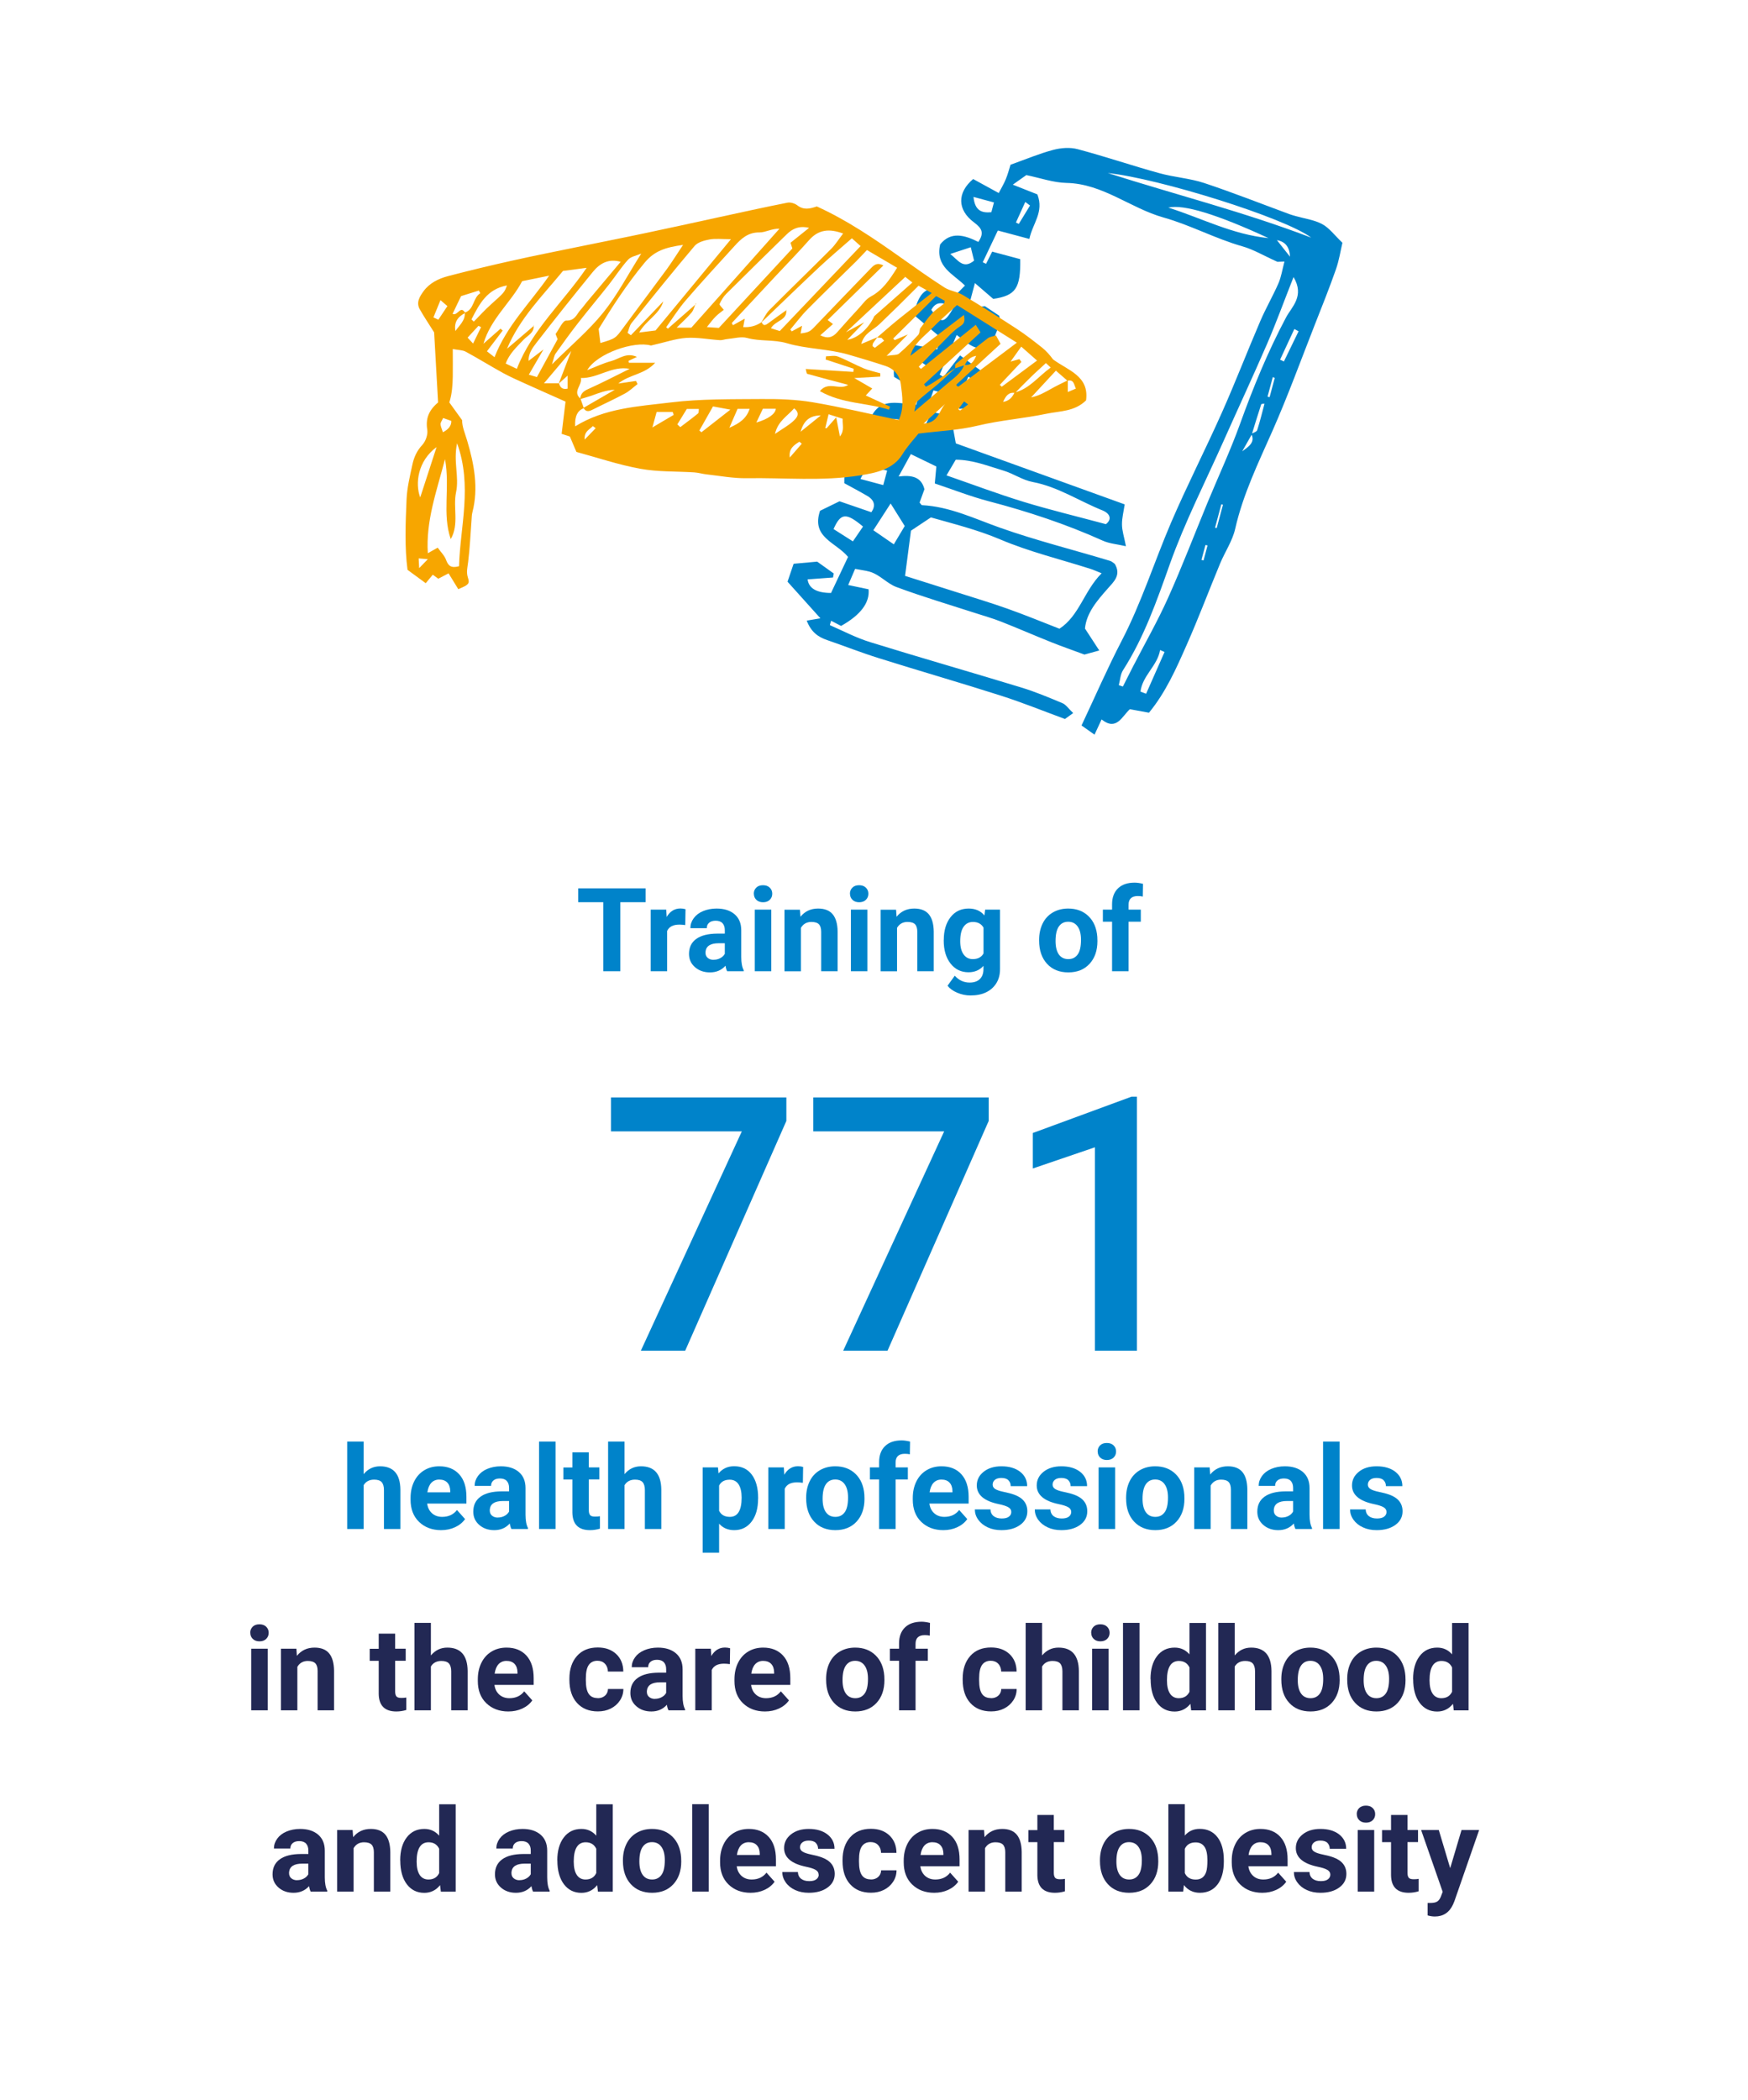 <?xml version="1.0" encoding="UTF-8"?><svg id="Layer_2" xmlns="http://www.w3.org/2000/svg" viewBox="0 0 270.06 324.24"><g id="Layer_2-2"><g id="Layer_1-2"><path d="m121.49,173.1l-15.63,35.48h-6.85l15.6-33.87h-20.22v-5.24h27.1v3.62h0Z" fill="#0083ca"/><path d="m152.75,173.1l-15.63,35.48h-6.85l15.6-33.87h-20.22v-5.24h27.1v3.62h0Z" fill="#0083ca"/><path d="m175.66,208.58h-6.5v-31.41l-9.59,3.27v-5.48l15.25-5.61h.83v39.24h0Z" fill="#0083ca"/><path d="m185.63,86.46c.1.03.21.06.31.09.21-.77.41-1.55.62-2.32-.11-.02-.21-.04-.32-.07-.21.77-.41,1.54-.62,2.3m-35.36-27.92c-.22-.12-.44-.25-.66-.37-.29.69-.58,1.38-.87,2.07.11.05.22.11.33.17.4-.62.79-1.25,1.19-1.87m46.7-.19c-.1-.04-.21-.07-.31-.11-.27,1-.54,2.01-.81,3.01.1.03.21.06.32.08.27-1,.53-1.99.8-2.99m-8.01,19.6c-.08-.02-.17-.04-.25-.06-.32,1.2-.65,2.41-.97,3.61.09.02.17.03.26.05.32-1.2.64-2.41.97-3.61m-29.82-46.2c-.24-.18-.49-.36-.73-.54-.48,1.06-.96,2.11-1.44,3.17.15.08.29.15.44.22.58-.95,1.16-1.9,1.74-2.85m40.16,7.91c-.06-1.49-.73-2.34-2.02-2.55.66.84,1.19,1.5,2.02,2.55m-62.5,25.19c.92.92,1.53,1.52,2.17,2.15.53-.37.86-.61,1.18-.84-.55-1.46-1.57-1.62-3.34-1.32m63.82-13.66c-.22-.12-.44-.23-.66-.35-.73,1.57-1.46,3.15-2.2,4.73.2.09.4.19.59.28.76-1.55,1.51-3.1,2.26-4.65m-57.2,5.49c-.66-.45-1.14-.78-1.68-1.15-.42.48-.7.78-1.22,1.38.84.57,1.52,1.04,2.4,1.63.23-.87.34-1.27.5-1.86m6.98-26.25c.22,2.15,1.27,2.5,2.76,2.36.13-.49.25-.95.4-1.51-1.02-.27-1.91-.51-3.16-.85m.09,9.83c-.18-.71-.32-1.3-.51-2.06-1.14.37-2.06.67-3.17,1.04,1.23.96,1.99,2.41,3.68,1.03m-3.1,7.14c-1.48-.53-2.64-1.13-3.51.46,1.56,2.2,1.98,2.18,3.51-.46m28.8,59.41c.29.11.58.22.88.33.95-2.15,1.9-4.3,2.85-6.45-.23-.1-.46-.2-.69-.3-.4,2.43-2.74,3.95-3.03,6.43m-39.14-34.13c-2.17-.63-3.54-.2-4.11,1.29,1.19.32,2.36.63,3.51.94.22-.82.38-1.42.6-2.23m-3.73,8.63c-2.61-2.19-3.44-2.11-4.55.39.95.6,1.91,1.21,2.99,1.9.55-.8,1.01-1.47,1.56-2.28m47.17-49.26c5.17,1.63,9.88,4.15,15.48,4.71-7.93-3.66-13.11-5.26-15.48-4.71m-42.41,52c.48-.8,1.07-1.79,1.69-2.83-.68-1.08-1.29-2.06-2.18-3.48-1.04,1.62-1.87,2.89-2.67,4.13,1.06.73,2.09,1.44,3.16,2.18m64.49-47.36c-4.08-3.08-23.51-9.14-31.43-9.98,10.46,3.34,21.13,6.03,31.43,9.98m-31.72,44.24c1.08-.84.48-1.72-.5-2.11-3.61-1.44-6.9-3.66-10.82-4.4-1.56-.29-2.97-1.3-4.52-1.76-2.38-.71-4.73-1.67-7.36-1.68-.52.89-.99,1.68-1.43,2.42,4.04,1.4,7.94,2.87,11.92,4.09,4.06,1.24,8.19,2.23,12.7,3.44m29-38.16c-1.46,3.69-2.67,7.03-4.07,10.28-2.19,5.05-4.52,10.05-6.76,15.08-2.81,6.3-5.97,12.48-8.28,18.96-2.02,5.68-3.97,11.3-7.24,16.4-.41.64-.44,1.53-.65,2.3.21.08.42.15.63.22.52-1.04,1.04-2.07,1.57-3.1,1.82-3.53,3.8-7,5.42-10.61,2.17-4.84,4.07-9.8,6.09-14.7,1.67-4.03,3.52-8,5-12.09,2.04-5.66,4.3-11.19,7.14-16.52.85-1.6,2.9-3.27,1.15-6.21m-60.02,46.14c2.89.91,5.52,1.74,8.16,2.58,2.56.82,5.14,1.59,7.67,2.49,2.62.93,5.2,1.99,8.02,3.09,3.08-2,3.81-5.87,6.52-8.56-.89-.36-1.28-.54-1.69-.67-4.67-1.49-9.48-2.65-13.98-4.56-3.56-1.51-7.21-2.4-10.71-3.4-1.07.71-1.94,1.29-3.08,2.05-.27,2.1-.58,4.41-.91,6.97m53.49-21.92c.31-.19.83-.31.91-.58.44-1.35.77-2.73,1.13-4.08-.14.02-.47,0-.51.11-.51,1.54-.98,3.1-1.46,4.65-.49.86-.98,1.72-1.47,2.59.95-.69,2.07-1.38,1.39-2.69m-27.53,43.13c-.73.53-1.07.77-1.25.9-3.41-1.26-6.62-2.56-9.91-3.61-6.26-2-12.57-3.81-18.83-5.78-2.7-.84-5.33-1.88-8.01-2.8-1.4-.48-2.48-1.25-3.14-3,.81-.14,1.46-.25,2.11-.36-1.69-1.88-3.39-3.77-5.08-5.65.38-1.13.65-1.92.94-2.77,1.33-.12,2.49-.22,3.64-.33.89.64,1.73,1.24,2.56,1.83-.04.2-.07.41-.11.62-1.32.1-2.63.19-3.93.29.18,1.39,1.39,2.09,3.62,2.1.87-1.84,1.77-3.76,2.63-5.57-1.86-2.27-5.72-2.98-4.33-7.12.83-.41,1.72-.84,3.01-1.47,1.34.46,3.04,1.04,4.92,1.69.67-.95.53-1.85-.65-2.53-1.2-.7-2.43-1.35-3.53-1.95-.02-4.02.51-4.63,4.14-4.8,1.33-.06,2.67,0,4.71.02-2.2-1.81-4.23-2.99-4.64-5.58,1.53-2.95,4.33-1.91,6.91-1.75.22-.81.39-1.47.52-1.95-1.34-.8-2.7-1.61-3.95-2.36-.33-2.75,1.26-3.85,3.14-4.92,1.07.21,2.24.43,3.52.68.2-.74.36-1.35.5-1.87-1.42-1.19-2.86-2.41-4.14-3.49.97-4.26,2.53-4.89,6.44-2.99.44-.44.88-.9,1.49-1.51-1.77-1.78-4.63-2.89-3.83-6.35,1.62-2.03,3.71-1.49,5.9-.39.91-1.37.59-2.08-.65-3-2.66-1.97-2.62-4.64-.15-6.71,1.2.66,2.41,1.32,3.95,2.16.37-.72.8-1.41,1.1-2.16.33-.8.54-1.65.72-2.21,2.36-.84,4.44-1.72,6.59-2.29,1.2-.32,2.61-.43,3.79-.11,4.23,1.12,8.38,2.54,12.6,3.7,2.29.64,4.72.79,6.96,1.53,4.43,1.47,8.78,3.19,13.17,4.81.31.11.63.2.95.29,1.37.39,2.86.58,4.09,1.24,1.09.58,1.89,1.7,3.13,2.88-.29,1.21-.51,2.71-1.01,4.12-1,2.85-2.12,5.65-3.23,8.46-2.16,5.5-4.18,11.06-6.57,16.47-2.19,4.95-4.55,9.79-5.76,15.13-.42,1.85-1.57,3.54-2.32,5.33-1.75,4.22-3.36,8.5-5.21,12.67-1.6,3.62-3.21,7.26-5.79,10.39-1.02-.19-1.96-.36-2.95-.54-1.23,1.11-2.06,3.42-4.37,1.58-.32.69-.63,1.37-1.09,2.35-.77-.54-1.4-.99-2.01-1.42,2.14-4.54,4.02-8.88,6.2-13.07,3.06-5.89,5.04-12.2,7.64-18.27,2.47-5.74,5.33-11.32,7.87-17.03,2.07-4.65,3.9-9.4,5.91-14.08.85-1.98,1.94-3.85,2.8-5.82.43-.98.59-2.08.93-3.37-.75.03-1.26.05-1.07.05-2.16-.97-3.71-1.91-5.4-2.39-4.2-1.19-8.09-3.31-12.21-4.46-5.14-1.45-9.38-5.22-14.98-5.34-2.06-.04-4.11-.78-6.22-1.21-.73.52-1.41.99-2.09,1.48,1.48.59,2.8,1.11,3.8,1.5,1.05,2.76-.72,4.43-1.24,6.88-1.65-.44-3.11-.83-4.87-1.3-.74,1.55-1.53,3.22-2.33,4.9.17.08.34.16.51.24.32-.64.65-1.28.95-1.88,1.56.42,2.98.8,4.33,1.16.07,4.52-.7,5.62-4.17,6.14-.84-.72-1.7-1.47-2.83-2.44-.41,1.52-.71,2.65-1.04,3.89.84-.11,1.67-.22,2.58-.33.72.48,1.51,1.01,2.22,1.48.06.44.22.82.12,1.09-.47,1.28-1.01,2.53-1.48,3.69-2.33.9-3.63-.66-5.22-1.81-.89,2.07-1.75,4.09-2.62,6.11.18.13.37.25.56.38.8-1.03,1.61-2.07,2.59-3.33,1.56,1.15,2.96,2.18,4.59,3.37-.86,1.79-1.55,3.23-2.22,4.64-.89.09-1.63.16-2.48.24-.24-.6-.47-1.19-.79-1.99-.8-.21-1.82-.49-3.21-.86-.74,2.07-1.43,4.01-2.11,5.94.16.08.32.17.47.25.42-.88.85-1.77,1.37-2.86.87.18,1.79.37,2.95.62.25,1.4.5,2.74.77,4.23,8.51,3.07,17.12,6.18,26.09,9.42-.15,1.03-.43,2.07-.42,3.1,0,.95.33,1.9.61,3.36-1.39-.32-2.57-.4-3.58-.86-5.69-2.56-11.57-4.5-17.6-6.08-2.82-.74-5.54-1.81-8.35-2.75.1-1.1.17-1.83.24-2.62-1.35-.65-2.64-1.28-3.94-1.91-.44.8-1.06,1.92-1.89,3.45,1.93-.23,3.49-.02,3.99,1.97-.24.67-.51,1.41-.75,2.06.22.24.29.39.36.4,4.3.21,8.18,2.11,12.09,3.49,5.6,1.98,11.32,3.4,16.97,5.11.3.09.54.34.74.47,1.04,1.74-.19,2.78-1.09,3.81-1.67,1.89-3.29,3.77-3.52,6.17.74,1.14,1.39,2.14,2.21,3.39-1.17.32-1.86.52-2.29.63-1.86-.69-3.48-1.25-5.08-1.89-2.61-1.04-5.19-2.17-7.81-3.2-1.32-.52-2.69-.9-4.04-1.34-4.05-1.31-8.14-2.52-12.12-4-1.47-.54-2.58-1.94-4.18-2.38-.62-.17-1.26-.24-2.2-.42-.39.9-.74,1.74-1.07,2.49,1.25.26,2.25.47,3.15.66.2,2.07-1.22,3.96-4.25,5.66-.48-.25-1.01-.52-1.54-.8-.08.3-.21.67-.18.68,2.07.91,4.09,1.97,6.24,2.63,7.75,2.4,15.54,4.62,23.3,6.99,2.18.66,4.29,1.55,6.39,2.43.53.22.91.82,1.62,1.49" fill="#0083ca"/><path d="m149.57,62.46c-.21-.16-.41-.31-.62-.47-.3.4-.59.81-.89,1.21.09.07.18.13.27.2.41-.31.82-.63,1.23-.94m-84.88,23.76c.03.57.05.91.08,1.51.52-.54.87-.9,1.34-1.38-.5-.04-.81-.07-1.42-.12m27.36-20.1c-.15-.11-.3-.22-.45-.33-.49.54-1.37.79-1.26,2.08.68-.7,1.19-1.23,1.7-1.76m29.99,4.53c.62-.71,1.23-1.42,1.85-2.13-.12-.1-.25-.21-.37-.31-.83.53-1.67,1.06-1.48,2.44m-48.93-17.6c.44-.91.84-1.72,1.23-2.53-.13-.06-.27-.13-.4-.2-.56.61-1.12,1.22-1.68,1.82.32.35.48.52.85.91m53.72,11.1c-1.71.02-2.64.8-3.12,2.52,1.03-.83,2.04-1.66,3.12-2.52m-58.39,2.6c.9-.45,1.33-1.03,1.3-1.75-.4-.14-.79-.28-1.26-.45-.18.41-.4.67-.4.94,0,.35.19.69.36,1.26m-1.46-17.74c.25.12.5.24.76.36.46-.69.92-1.39,1.4-2.1-.42-.37-.64-.56-1.07-.92-.4.97-.74,1.82-1.09,2.66m79.09,13.35c-1.04.94-2.08,1.89-3.37,3.05,2.35-.1,2.39-2.05,3.37-3.05m-18.04,1.61c-.17.73-.34,1.44-.51,2.14.05,0,.11.02.2.03.37-.42.75-.85,1.49-1.69.24,1.25.39,2.03.57,2.95.76-.93.36-1.83.43-2.73-.73-.23-1.38-.44-2.18-.7m-11.16,1.28c1.8-.51,2.96-1.34,3.01-2.13h-2c-.36.75-.66,1.4-1.01,2.13m-12.77-1.18c-.05-.15-.1-.31-.16-.46h-2.47c-.21.75-.38,1.37-.66,2.4,1.31-.77,2.3-1.36,3.29-1.94m8.6,1.99c1.69-.74,2.63-1.47,3.14-2.92h-1.87c-.4.9-.74,1.7-1.27,2.92m-8.03-.52c.15.14.3.28.45.42.92-.7,1.85-1.38,2.74-2.11.13-.11.09-.42.13-.7h-1.86c-.53.87-1,1.63-1.46,2.38m15.08,1.48c1.18-.81,2.07-1.29,2.79-1.95.55-.5,1.21-1.19.17-2-1.04,1.2-2.5,1.95-2.96,3.95m-9.58-4.24c-.71,1.26-1.4,2.48-2.1,3.71.1.09.21.18.32.27,1.38-1.08,2.76-2.15,4.47-3.49-1.2-.22-1.88-.35-2.69-.5m-42.7,6.28c-2.91,2.14-3.34,5.63-2.53,7.78.78-2.41,1.61-4.93,2.53-7.78m5.39-19.72c.12.12.24.23.36.35.87-.88,1.69-1.8,2.61-2.62,2.1-1.89,2.12-1.88,2.51-2.97-3.1.57-4.28,2.91-5.48,5.24m84.65,6.13c.1.15.21.3.31.44l-3.33,3.54c.1.09.2.19.3.29,1.79-1.33,3.59-2.67,5.45-4.04-.76-.67-1.44-1.27-2.44-2.15-.64.9-1.14,1.6-1.65,2.31.41-.12.88-.25,1.35-.38m-58.39-16.31c-.75.33-1.61.46-2.06.96-1.09,1.2-1.97,2.59-2.98,3.87-1.57,1.99-3.21,3.94-4.77,5.94-1.19,1.53-2.33,3.1-3.45,4.69-.22.32-.26.76-.56,1.66,2.94-2.92,5.71-5.24,7.92-7.99s3.86-5.94,5.89-9.14m-22.68,16.03c1.89-4.89,5.5-8.36,8.44-12.6-1.57.32-2.83.58-4.17.85-1.68,3.24-4.85,5.77-5.98,9.66.88-.77,1.76-1.55,2.64-2.32.11.1.22.19.33.29-.8,1.05-1.6,2.11-2.43,3.2.4.31.64.5,1.17.91m48.61-19.97c-1.59-.38-2.6.15-3.47,1-3.13,3.06-6.26,6.12-9.36,9.21-.43.43-.76,1-1.01,1.55-.06.14.34.48.65.9-.42.34-.89.66-1.28,1.06-.42.42-.77.91-1.33,1.6.87.06,1.4.1,1.85.13,3.79-4.09,7.5-8.1,11.36-12.27-.04-.13-.15-.46-.29-.88.88-.71,1.78-1.43,2.87-2.3m-56.25,35.74c-1.33,5.03-2.97,9.57-2.65,14.5.47-.27.88-.5,1.52-.86.48.67,1.06,1.23,1.3,1.9.33.91.78,1.3,2,.97.17-6.15,2.09-12.35-.3-18.99-.61,2.82.35,5.17-.16,7.57-.5,2.35.51,4.91-.82,7.23-1.35-3.89-.09-7.94-.88-12.31m24-17.97c2.37-.7,2.33-.72,3.57-2.4,2.21-3.01,4.47-5.98,6.68-8.99.79-1.08,1.49-2.22,2.52-3.76-2.7.38-4.4.9-5.94,2.75-2.81,3.38-5.13,7.02-7.1,10.23.12,1.01.19,1.51.27,2.18m20.17-16.04c-1.4,0-2.39-.13-3.31.04-.81.15-1.81.42-2.3.99-3.32,3.92-6.53,7.91-9.74,11.91-.33.41-.42,1.01-.62,1.52.17.12.34.25.51.37,1.67-1.74,3.34-3.48,5.01-5.23-.61,2.02-2.67,2.92-3.73,4.81.93-.12,1.67-.21,2.53-.32,3.77-4.56,7.58-9.16,11.65-14.09m10.76,14.55c1.24-.15,1.47-.3,2.17-1.04,2.84-2.97,5.7-5.93,8.56-8.89.49-.5.96-1.13,2.06-.57-2.9,2.83-5.74,5.61-8.61,8.43.28.21.52.39.82.62-.62.55-1.24,1.1-1.96,1.74,1.15.57,1.92.32,2.62-.48,1.11-1.27,2.24-2.51,3.38-3.75.57-.62,1.08-1.37,1.79-1.75,1.83-.98,2.89-2.56,4.08-4.45-1.67-.98-3.24-1.91-4.66-2.74-.62.65-1.15,1.23-1.7,1.78-2.49,2.46-5.02,4.89-7.48,7.38-.96.97-1.78,2.08-2.66,3.12.08.09.15.19.23.28.48-.26.95-.51,1.58-.86-.1.51-.16.85-.22,1.19m-16.14-4.58l-.06-.07c-.21.48-.32,1.02-.64,1.41-.65.77-1.42,1.45-2.31,2.34h2.27c4.61-5.18,9.11-10.23,13.61-15.28-1.21-.03-2.15.58-3.09.57-1.78-.02-2.82.97-3.84,2.09-2.54,2.79-5.1,5.56-7.56,8.42-1.11,1.29-2.02,2.75-3.01,4.13.09.08.17.15.26.23,1.46-1.28,2.91-2.55,4.37-3.83m-25.03,3.36l-.07-.06c.12,1.17-.94,1.58-1.56,2.23-1.06,1.12-2.21,2.16-2.76,3.68.6.29,1.09.52,1.72.82,2.33-6.06,7.2-10.32,10.78-15.6-1.34.18-2.5.33-3.65.48-3.14,3.81-6.7,7.33-8.65,12.02,1.39-1.19,2.79-2.38,4.18-3.57m39.02-2.41l-.07-.07c.25,1.68-1.67,1.65-2.35,2.88.61.2,1.15.37,1.36.43,4.31-4.53,8.39-8.81,12.49-13.12-.43-.38-.83-.74-1.35-1.2-1.75,1.54-3.46,2.97-5.08,4.49-3,2.82-5.95,5.68-8.93,8.53.41-.64.72-1.38,1.24-1.91,3.17-3.19,6.41-6.31,9.58-9.49.66-.66,1.15-1.47,1.84-2.36-2.18-.8-3.82-.6-5.24,1-1.7,1.92-3.49,3.75-5.24,5.62-2.24,2.4-4.48,4.79-6.71,7.19-.03.03.1.2.17.35.56-.31,1.12-.62,1.82-1.01-.11.6-.18.94-.24,1.3,1.05.07,2-.18,2.85-.77.26.67.62.48,1.06.15.92-.69,1.86-1.35,2.8-2.02m14.04,4.19c-.23.31-.48.61-.68.93-.08.13-.07.31-.1.46.13.08.25.17.38.26.48-.37.95-.73,1.43-1.1-.14-.14-.27-.29-.41-.43-.23-.02-.46-.04-.69-.06,1.11-.95,2.2-1.92,3.34-2.84,1.62-1.31,3.28-2.59,5.11-4.03-.89-.49-1.46-.81-2.04-1.13-1.13,1.13-2.14,2.14-3.15,3.14-.96.94-1.93,1.87-2.9,2.81-.91.89-2.35,1.32-2.8,3.05,1.02-.43,1.76-.74,2.51-1.05m-2.05-2.3c-.86.89-1.73,1.78-2.62,2.71,1.62-.25,3.28-1.72,4.18-3.66,1.95-1.72,3.9-3.44,5.88-5.19-.64-.51-1.1-.87-1.55-1.23.15.12.29.25.44.37-2.96,2.76-5.93,5.53-9.16,8.54,1.15-.62,1.99-1.08,2.83-1.54m8.65.94c.61-.78,1.16-1.61,1.84-2.33.52-.56,1.2-.97,1.8-1.47.08-.07.08-.24.14-.46-.52-.28-1.04-.57-1.33-.73-2.27,2.25-4.45,4.41-6.63,6.56.08.08.16.16.24.24.68-.29,1.36-.58,2.03-.87-.95.96-1.9,1.91-3.28,3.3,1.01-.16,1.61-.08,1.91-.34,1.05-.89,2.02-1.88,2.96-2.88.22-.24.21-.69.31-1.04m-52.48,10.87c.17.49.34.99.52,1.48-.98.33-1.43,1.27-1.34,2.8,4.56-2.83,9.74-3.08,14.75-3.69,4.65-.57,9.4-.49,14.11-.53,2.62-.02,5.27.07,7.84.5,4.39.74,8.72,1.79,13.29,2.75.85-1.8.56-3.67.33-5.48-.18-1.4-1.01-2.43-2.42-2.89-1.85-.61-3.72-1.17-5.58-1.71-3.19-.94-6.51-.87-9.62-1.79-2.04-.6-4.12-.25-6.14-.81-.93-.26-2.04.08-3.07.17-.38.03-.77.2-1.14.17-1.73-.11-3.48-.46-5.19-.35-1.67.12-3.31.7-5.45,1.18-2.59-.75-8.33,1.21-9.85,3.8,1.3-.5,2.47-1.07,3.71-1.4,1.22-.32,2.36-1.4,3.97-.64-.57.27-.93.44-1.3.61.02.1.04.19.07.29h4.06c-1.69,1.85-3.96,1.78-5.71,3.21,1.18-.17,1.96-.29,2.74-.4.08.16.16.32.24.48-.65.49-1.24,1.08-1.95,1.46-1.57.85-3.21,1.59-4.81,2.4-.61.31-1.15.59-1.6-.18,1.61-.93,3.23-1.87,4.84-2.8-1.32.05-2.46.5-3.61.92-.57.2-1.16.35-1.74.53.05-.77.43-1.2,1.2-1.54,2.14-.95,4.21-2.04,6.45-3.14-2.79-.52-4.88,1.48-7.54,1.42.25,1.14-1.37,2.08-.04,3.2m59.32-5.18c-.48.16-.97.32-1.45.48.02-.23-.04-.58.09-.68,1.63-1.35,3.28-2.68,4.96-3.97.32-.24.8-.28,1.25-.43.21.38.35.64.71,1.3-2.25,2.07-4.53,4.16-6.8,6.27-.03.03-.03.13,0,.17.05.06.13.09.28.17,2.92-2.19,5.86-4.4,9.04-6.79-3.29-2.07-6.24-3.93-9.24-5.81-1.48,1.36-2.78,2.46-3.95,3.68-1.21,1.25-2.75,2.25-3.25,4.15,2.76-2.11,5.52-4.22,8.27-6.31.04.6.32,1.18-.56,1.74-1.1.7-1.97,1.73-2.91,2.66-1.19,1.18-2.35,2.4-3.52,3.6.11.11.23.23.34.34,2.79-2.25,5.59-4.49,8.47-6.81.34.53.53.84.74,1.17-2.97,2.73-5.85,5.37-8.73,8.01.09.13.19.25.28.38.31-.16.62-.31.91-.49,1.23-.8,2.46-1.61,3.69-2.41-.92.84-1.81,1.7-2.75,2.51-1.05.9-2.17,1.72-3.18,2.66-.28.26-.26.83-.46,1.58,1.95-1.65,3.55-3,5.14-4.36.99-.84,2.11-1.57,2.58-2.87,1.01.15,1.43-.46,1.85-1.39-1.03.18-1.44.78-1.79,1.46m15.94,2.31v1.82c.54-.23.89-.38,1.25-.53-.3-.58-.28-1.46-1.31-1.22-.6-.53-1.21-1.05-1.78-1.55-1.39,1.5-2.61,2.81-3.83,4.13,1.25-.25,2.22-.84,3.21-1.39.8-.45,1.64-.84,2.46-1.25m-93.16-10.45c1.49-.51,1.22-2.26,2.39-3-.07-.14-.15-.27-.22-.41-.98.31-1.97.62-2.75.86-.54,1.12-.93,1.93-1.31,2.74.8.39,1.2-1.42,1.96-.14-1.16.57-1.77,1.45-1.52,2.79.61-.89,1.54-1.61,1.45-2.86m14.34,4.12c-.11-.26-.22-.53-.32-.8.55-.73,1.11-2.08,1.64-2.07,1.4.03,1.61-1,2.23-1.67.32-.34.58-.73.88-1.09,1.76-2.09,3.52-4.19,5.31-6.32-1.92-.54-3.25.28-4.29,1.55-2.96,3.63-5.89,7.29-8.75,10.99-.6.77-1.23,1.65-1.19,2.76.83-.64,1.57-1.2,2.3-1.76-.72,1.24-1.44,2.48-2.26,3.89.42.12.95.28,1.25.37,1.15-2.11,2.17-3.98,3.2-5.85m.21,6.81c.18.63.52,1.01,1.33.83v-2.01c-.51.46-.94.84-1.37,1.23.58-1.52,1.17-3.05,1.94-5.04-1.52,1.8-2.73,3.23-4.22,4.99h2.33-.01Zm70.38,1.43c2.28-.56,3.59-2.41,5.59-3.86-.39-.36-.64-.59-.74-.69-.9.83-1.65,1.49-2.36,2.19-.82.79-1.61,1.61-2.41,2.42-1-.15-1.43.46-1.85,1.39,1.03-.18,1.44-.78,1.78-1.46m-30.56-28.73c4.72,2.15,8.85,4.97,12.95,7.87,2.23,1.58,4.47,3.17,6.78,4.65.84.54,1.96.63,2.82,1.15,2.81,1.68,5.57,3.43,8.31,5.21,1.38.9,2.68,1.92,3.97,2.94.64.51,1.18,1.14,1.67,1.8,2.26,1.69,5.62,2.53,5.1,6.33-1.77,1.74-4.05,1.64-6.09,2.06-3.53.74-7.15,1-10.68,1.85-2.9.7-5.94.82-9.12,1.22-.79.96-1.72,1.97-2.5,3.23-1.4,2.28-4.01,2.83-6.56,3.23-5.81.93-11.66.33-17.5.43-2.07.03-4.15-.37-6.23-.6-.62-.07-1.23-.26-1.85-.3-2.78-.18-5.61-.06-8.33-.56-3.37-.61-6.64-1.72-9.88-2.6-.39-.91-.69-1.62-1.01-2.38-.3-.1-.66-.21-1.27-.41.19-1.56.38-3.15.6-4.98-2.13-.95-4.2-1.86-6.25-2.79-1.13-.51-2.28-1.02-3.37-1.61-1.95-1.07-3.84-2.25-5.8-3.31-.5-.27-1.16-.24-2-.41,0,1.59.02,2.92,0,4.25-.03,1.31-.1,2.61-.53,4,.63.88,1.27,1.76,1.97,2.73,0,1.05.47,2.1.79,3.19,1.06,3.58,1.78,7.28.8,11.05-.1.38-.1.78-.13,1.17-.16,2.18-.26,4.36-.53,6.53-.1.82-.31,1.54-.02,2.42.31.92.04,1.1-1.5,1.74-.46-.75-.94-1.52-1.5-2.44-.57.29-1.07.56-1.59.83-.3-.22-.61-.45-.85-.62-.39.46-.73.87-1.09,1.31-.91-.67-1.74-1.27-2.81-2.06-.46-3.45-.31-7.17-.15-10.89.08-1.78.51-3.56.89-5.32.24-1.13.68-2.16,1.54-3.08.52-.56.88-1.59.77-2.33-.27-1.68.18-2.98,1.67-4.23-.2-3.62-.41-7.36-.61-10.82-.85-1.35-1.58-2.44-2.22-3.57-.6-1.06,0-1.99.6-2.81.92-1.25,2.3-1.92,3.77-2.31,3.26-.85,6.53-1.64,9.82-2.37,3.37-.76,6.76-1.42,10.14-2.12,3.54-.73,7.08-1.42,10.61-2.17,3.69-.77,7.37-1.59,11.06-2.39,3.6-.78,7.2-1.58,10.81-2.29.47-.09,1.13.11,1.52.41.97.75,1.91.55,3.01.17" fill="#f7a600"/><path d="m131.89,56.94c-1.44-.48-2.89-.95-4.33-1.42.02-.17.04-.33.06-.5.61,0,1.28-.17,1.81.03,1.38.54,2.68,1.28,4.05,1.85.8.33,1.68.5,2.52.74,0,.17,0,.34,0,.51-1.19.07-2.38.13-4.02.23,1.11.65,1.87,1.08,2.78,1.61-.38.41-.65.71-1,1.08,1.27.59,2.51,1.15,3.75,1.73-.06.16-.11.32-.17.47-3.43-1.1-7.2-.89-10.67-2.87,1.32-1.63,3.07-.06,4.37-.97-2.16-.57-4.24-1.11-6.32-1.7-.12-.03-.14-.4-.24-.75,2.51.15,4.94.3,7.36.45.02-.16.04-.32.05-.48" fill="#f7a600"/><rect width="270.06" height="324.24" fill="none"/></g><path d="m56.18,227.64c.67-.81,1.52-1.21,2.54-1.21,2.06,0,3.11,1.2,3.14,3.59v6.09h-2.54v-6.02c0-.54-.12-.95-.35-1.21s-.62-.39-1.17-.39c-.74,0-1.28.29-1.62.86v6.76h-2.54v-13.5h2.54v5.03Z" fill="#0083ca"/><path d="m68.15,236.29c-1.39,0-2.53-.43-3.41-1.28s-1.31-2-1.31-3.42v-.25c0-.96.18-1.81.55-2.56s.89-1.33,1.57-1.74,1.45-.61,2.32-.61c1.3,0,2.32.41,3.07,1.23s1.12,1.98,1.12,3.49v1.04h-6.06c.08.62.33,1.12.74,1.49s.94.56,1.57.56c.98,0,1.74-.35,2.29-1.06l1.25,1.4c-.38.54-.9.96-1.55,1.26s-1.37.45-2.16.45Zm-.29-7.81c-.5,0-.91.17-1.23.51-.31.34-.51.83-.6,1.46h3.53v-.2c-.01-.56-.16-1-.46-1.31-.29-.31-.71-.46-1.25-.46Z" fill="#0083ca"/><path d="m79.01,236.11c-.12-.23-.2-.51-.25-.85-.62.69-1.42,1.03-2.4,1.03-.93,0-1.7-.27-2.32-.81s-.92-1.22-.92-2.04c0-1.01.37-1.78,1.12-2.32s1.83-.81,3.24-.82h1.17v-.54c0-.44-.11-.79-.34-1.05s-.58-.4-1.07-.4c-.43,0-.76.1-1.01.31s-.36.49-.36.84h-2.54c0-.55.17-1.06.51-1.53s.82-.84,1.44-1.1,1.32-.4,2.09-.4c1.17,0,2.1.29,2.79.88s1.03,1.42,1.03,2.48v4.12c0,.9.13,1.58.38,2.05v.15h-2.57Zm-2.1-1.77c.38,0,.72-.08,1.04-.25s.55-.39.7-.67v-1.63h-.95c-1.27,0-1.95.44-2.03,1.32v.15c0,.32.1.58.33.78s.53.31.91.31Z" fill="#0083ca"/><path d="m85.83,236.11h-2.55v-13.5h2.55v13.5Z" fill="#0083ca"/><path d="m90.97,224.26v2.34h1.63v1.86h-1.63v4.75c0,.35.07.6.2.76s.39.23.77.23c.28,0,.53-.02.75-.06v1.92c-.5.15-1.01.23-1.54.23-1.78,0-2.69-.9-2.72-2.7v-5.12h-1.39v-1.86h1.39v-2.34h2.54Z" fill="#0083ca"/><path d="m96.49,227.64c.67-.81,1.52-1.21,2.54-1.21,2.06,0,3.11,1.2,3.14,3.59v6.09h-2.54v-6.02c0-.54-.12-.95-.35-1.21s-.62-.39-1.17-.39c-.74,0-1.28.29-1.62.86v6.76h-2.54v-13.5h2.54v5.03Z" fill="#0083ca"/><path d="m117.12,231.45c0,1.46-.33,2.64-1,3.52s-1.56,1.32-2.69,1.32c-.96,0-1.74-.33-2.33-1v4.48h-2.54v-13.17h2.36l.09.93c.62-.74,1.42-1.11,2.41-1.11,1.17,0,2.08.43,2.73,1.3s.98,2.06.98,3.59v.13Zm-2.54-.18c0-.88-.16-1.57-.47-2.05s-.77-.72-1.37-.72c-.8,0-1.34.3-1.64.91v3.89c.31.63.86.94,1.66.94,1.21,0,1.82-.99,1.82-2.98Z" fill="#0083ca"/><path d="m124.04,228.98c-.35-.05-.65-.07-.91-.07-.96,0-1.59.33-1.89.98v6.22h-2.54v-9.51h2.4l.07,1.13c.51-.87,1.22-1.31,2.12-1.31.28,0,.54.04.79.11l-.04,2.44Z" fill="#0083ca"/><path d="m124.55,231.27c0-.94.18-1.78.54-2.52s.89-1.31,1.57-1.71,1.48-.61,2.38-.61c1.28,0,2.33.39,3.14,1.18s1.26,1.85,1.36,3.2l.02.65c0,1.46-.41,2.63-1.22,3.51s-1.91,1.32-3.28,1.32-2.47-.44-3.28-1.32-1.23-2.07-1.23-3.59v-.11Zm2.54.18c0,.9.17,1.59.51,2.07.34.48.83.72,1.46.72s1.1-.24,1.44-.71c.35-.47.52-1.23.52-2.27,0-.89-.17-1.57-.52-2.06-.35-.49-.83-.73-1.46-.73s-1.1.24-1.44.73-.51,1.23-.51,2.25Z" fill="#0083ca"/><path d="m135.82,236.11v-7.65h-1.42v-1.86h1.42v-.81c0-1.07.31-1.89.92-2.48s1.47-.88,2.57-.88c.35,0,.78.06,1.29.18l-.03,1.97c-.21-.05-.47-.08-.77-.08-.96,0-1.43.45-1.43,1.34v.76h1.89v1.86h-1.89v7.65h-2.55Z" fill="#0083ca"/><path d="m145.74,236.29c-1.39,0-2.53-.43-3.41-1.28s-1.31-2-1.31-3.42v-.25c0-.96.18-1.81.55-2.56s.89-1.33,1.57-1.74,1.45-.61,2.32-.61c1.3,0,2.33.41,3.07,1.23s1.12,1.98,1.12,3.49v1.04h-6.06c.08.62.33,1.12.74,1.49s.94.56,1.57.56c.98,0,1.74-.35,2.29-1.06l1.25,1.4c-.38.54-.9.96-1.55,1.26s-1.37.45-2.16.45Zm-.29-7.81c-.5,0-.91.17-1.23.51-.31.34-.51.83-.6,1.46h3.53v-.2c-.01-.56-.16-1-.46-1.31-.29-.31-.71-.46-1.25-.46Z" fill="#0083ca"/><path d="m156.24,233.48c0-.31-.15-.55-.46-.73s-.8-.34-1.48-.48c-2.26-.47-3.39-1.44-3.39-2.88,0-.84.35-1.55,1.05-2.11s1.62-.85,2.75-.85c1.21,0,2.17.28,2.9.85s1.08,1.31,1.08,2.21h-2.54c0-.36-.12-.66-.35-.9s-.6-.36-1.1-.36c-.43,0-.76.1-.99.29s-.35.44-.35.74c0,.28.13.51.4.68s.72.32,1.35.45,1.17.27,1.6.43c1.34.49,2.01,1.34,2.01,2.56,0,.87-.37,1.57-1.12,2.11s-1.71.8-2.88.8c-.8,0-1.5-.14-2.12-.43s-1.1-.67-1.46-1.17-.53-1.03-.53-1.6h2.41c.02.45.19.8.5,1.04s.73.36,1.25.36c.49,0,.85-.09,1.1-.28s.37-.43.37-.73Z" fill="#0083ca"/><path d="m165.5,233.48c0-.31-.15-.55-.46-.73s-.8-.34-1.48-.48c-2.26-.47-3.39-1.44-3.39-2.88,0-.84.35-1.55,1.05-2.11s1.62-.85,2.75-.85c1.21,0,2.17.28,2.9.85s1.08,1.31,1.08,2.21h-2.54c0-.36-.12-.66-.35-.9s-.6-.36-1.1-.36c-.43,0-.76.1-.99.29s-.35.44-.35.74c0,.28.13.51.4.68s.72.32,1.35.45,1.17.27,1.6.43c1.34.49,2.01,1.34,2.01,2.56,0,.87-.37,1.57-1.12,2.11s-1.71.8-2.88.8c-.8,0-1.5-.14-2.12-.43s-1.1-.67-1.46-1.17-.53-1.03-.53-1.6h2.41c.02.45.19.8.5,1.04s.73.36,1.25.36c.49,0,.85-.09,1.1-.28s.37-.43.37-.73Z" fill="#0083ca"/><path d="m169.58,224.14c0-.38.13-.69.38-.94s.6-.37,1.04-.37.78.12,1.04.37.39.56.39.94-.13.7-.39.95-.61.37-1.03.37-.77-.12-1.03-.37-.39-.56-.39-.95Zm2.7,11.97h-2.55v-9.51h2.55v9.51Z" fill="#0083ca"/><path d="m173.98,231.27c0-.94.18-1.78.54-2.52s.89-1.31,1.57-1.71,1.47-.61,2.38-.61c1.28,0,2.33.39,3.14,1.18s1.26,1.85,1.36,3.2l.02.65c0,1.46-.41,2.63-1.22,3.51s-1.91,1.32-3.28,1.32-2.46-.44-3.28-1.32-1.23-2.07-1.23-3.59v-.11Zm2.54.18c0,.9.17,1.59.51,2.07.34.48.83.72,1.46.72s1.1-.24,1.44-.71c.35-.47.52-1.23.52-2.27,0-.89-.17-1.57-.52-2.06-.35-.49-.83-.73-1.46-.73s-1.1.24-1.44.73-.51,1.23-.51,2.25Z" fill="#0083ca"/><path d="m186.89,226.6l.08,1.1c.68-.85,1.59-1.27,2.73-1.27,1.01,0,1.76.3,2.25.89s.74,1.48.76,2.65v6.14h-2.54v-6.08c0-.54-.12-.93-.35-1.17s-.62-.37-1.17-.37c-.71,0-1.25.3-1.61.91v6.71h-2.54v-9.51h2.39Z" fill="#0083ca"/><path d="m200.14,236.11c-.12-.23-.2-.51-.25-.85-.62.69-1.42,1.03-2.4,1.03-.93,0-1.7-.27-2.32-.81s-.92-1.22-.92-2.04c0-1.01.37-1.78,1.12-2.32.75-.54,1.83-.81,3.24-.82h1.17v-.54c0-.44-.11-.79-.34-1.05s-.58-.4-1.07-.4c-.43,0-.76.1-1.01.31s-.36.49-.36.84h-2.54c0-.55.17-1.06.51-1.53s.82-.84,1.44-1.1,1.32-.4,2.09-.4c1.17,0,2.1.29,2.79.88.69.59,1.03,1.42,1.03,2.48v4.12c0,.9.13,1.58.38,2.05v.15h-2.57Zm-2.1-1.77c.38,0,.72-.08,1.04-.25s.55-.39.7-.67v-1.63h-.95c-1.27,0-1.95.44-2.03,1.32v.15c0,.32.1.58.33.78s.53.31.91.31Z" fill="#0083ca"/><path d="m206.96,236.11h-2.55v-13.5h2.55v13.5Z" fill="#0083ca"/><path d="m214.21,233.48c0-.31-.15-.55-.46-.73-.31-.18-.8-.34-1.48-.48-2.26-.47-3.39-1.44-3.39-2.88,0-.84.35-1.55,1.05-2.11.7-.57,1.62-.85,2.75-.85,1.21,0,2.17.28,2.9.85.72.57,1.08,1.31,1.08,2.21h-2.54c0-.36-.12-.66-.35-.9s-.6-.36-1.1-.36c-.43,0-.76.1-.99.29s-.35.44-.35.74c0,.28.13.51.4.68.27.17.72.32,1.35.45s1.17.27,1.6.43c1.34.49,2.01,1.34,2.01,2.56,0,.87-.37,1.57-1.12,2.11s-1.71.8-2.88.8c-.8,0-1.5-.14-2.12-.43-.62-.28-1.1-.67-1.46-1.17s-.53-1.03-.53-1.6h2.41c.02.45.19.8.5,1.04s.73.36,1.25.36c.49,0,.85-.09,1.1-.28s.37-.43.37-.73Z" fill="#0083ca"/><path d="m38.66,252.14c0-.38.13-.69.38-.94s.6-.37,1.04-.37.78.12,1.04.37.39.56.39.94-.13.7-.39.95-.6.37-1.03.37-.77-.12-1.03-.37-.39-.56-.39-.95Zm2.7,11.97h-2.55v-9.51h2.55v9.51Z" fill="#222854"/><path d="m45.79,254.6l.08,1.1c.68-.85,1.59-1.27,2.73-1.27,1.01,0,1.76.3,2.25.89s.74,1.48.76,2.65v6.14h-2.54v-6.08c0-.54-.12-.93-.35-1.17s-.62-.37-1.17-.37c-.71,0-1.25.3-1.61.91v6.71h-2.54v-9.51h2.39Z" fill="#222854"/><path d="m61.05,252.26v2.34h1.63v1.86h-1.63v4.75c0,.35.07.6.2.76s.39.23.77.23c.28,0,.53-.02.75-.06v1.92c-.5.15-1.01.23-1.54.23-1.78,0-2.69-.9-2.72-2.7v-5.12h-1.39v-1.86h1.39v-2.34h2.54Z" fill="#222854"/><path d="m66.57,255.64c.67-.81,1.52-1.21,2.54-1.21,2.06,0,3.11,1.2,3.14,3.59v6.09h-2.54v-6.02c0-.54-.12-.95-.35-1.21s-.62-.39-1.17-.39c-.74,0-1.28.29-1.62.86v6.76h-2.54v-13.5h2.54v5.03Z" fill="#222854"/><path d="m78.54,264.29c-1.39,0-2.53-.43-3.41-1.28s-1.31-2-1.31-3.42v-.25c0-.96.18-1.81.55-2.56s.89-1.33,1.57-1.74,1.45-.61,2.32-.61c1.3,0,2.32.41,3.07,1.23s1.12,1.98,1.12,3.49v1.04h-6.06c.08.62.33,1.12.74,1.49s.94.56,1.57.56c.98,0,1.74-.35,2.29-1.06l1.25,1.4c-.38.54-.9.96-1.55,1.26s-1.37.45-2.16.45Zm-.29-7.81c-.5,0-.91.17-1.23.51-.31.34-.51.83-.6,1.46h3.53v-.2c-.01-.56-.16-1-.46-1.31-.29-.31-.71-.46-1.25-.46Z" fill="#222854"/><path d="m92.33,262.24c.47,0,.85-.13,1.14-.39s.45-.6.46-1.03h2.38c0,.64-.18,1.24-.53,1.77s-.82.95-1.42,1.25-1.26.44-1.99.44c-1.36,0-2.43-.43-3.22-1.3s-1.18-2.06-1.18-3.58v-.17c0-1.46.39-2.63,1.17-3.51s1.85-1.31,3.21-1.31c1.19,0,2.14.34,2.86,1.02s1.08,1.58,1.09,2.7h-2.38c-.01-.49-.16-.9-.46-1.21-.29-.31-.68-.46-1.16-.46-.59,0-1.04.22-1.34.65-.3.43-.45,1.13-.45,2.1v.26c0,.98.15,1.68.45,2.11.3.43.75.64,1.36.64Z" fill="#222854"/><path d="m103.28,264.11c-.12-.23-.2-.51-.25-.85-.62.69-1.42,1.03-2.4,1.03-.93,0-1.7-.27-2.32-.81s-.92-1.22-.92-2.04c0-1.01.37-1.78,1.12-2.32s1.83-.81,3.24-.82h1.17v-.54c0-.44-.11-.79-.34-1.05s-.58-.4-1.07-.4c-.43,0-.76.1-1.01.31s-.36.49-.36.84h-2.54c0-.55.17-1.06.51-1.53s.82-.84,1.44-1.1,1.32-.4,2.09-.4c1.17,0,2.1.29,2.79.88s1.03,1.42,1.03,2.48v4.12c0,.9.13,1.58.38,2.05v.15h-2.57Zm-2.1-1.77c.38,0,.72-.08,1.04-.25s.55-.39.7-.67v-1.63h-.95c-1.27,0-1.95.44-2.03,1.32v.15c0,.32.1.58.33.78s.53.31.91.31Z" fill="#222854"/><path d="m112.76,256.98c-.35-.05-.65-.07-.91-.07-.96,0-1.59.33-1.89.98v6.22h-2.54v-9.51h2.4l.07,1.13c.51-.87,1.22-1.31,2.12-1.31.28,0,.54.04.79.11l-.04,2.44Z" fill="#222854"/><path d="m118.19,264.29c-1.39,0-2.53-.43-3.41-1.28s-1.31-2-1.31-3.42v-.25c0-.96.18-1.81.55-2.56s.89-1.33,1.57-1.74,1.45-.61,2.32-.61c1.3,0,2.32.41,3.07,1.23s1.12,1.98,1.12,3.49v1.04h-6.06c.08.62.33,1.12.74,1.49s.94.56,1.57.56c.98,0,1.74-.35,2.29-1.06l1.25,1.4c-.38.54-.9.96-1.55,1.26s-1.37.45-2.16.45Zm-.29-7.81c-.5,0-.91.17-1.23.51-.31.34-.51.83-.6,1.46h3.53v-.2c-.01-.56-.16-1-.46-1.31-.29-.31-.71-.46-1.25-.46Z" fill="#222854"/><path d="m127.63,259.27c0-.94.18-1.78.54-2.52s.89-1.31,1.57-1.71,1.48-.61,2.38-.61c1.28,0,2.33.39,3.14,1.18.81.79,1.26,1.85,1.36,3.2l.02.65c0,1.46-.41,2.63-1.22,3.51s-1.91,1.32-3.28,1.32-2.47-.44-3.28-1.32-1.23-2.07-1.23-3.59v-.11Zm2.54.18c0,.9.17,1.59.51,2.07.34.48.83.72,1.46.72s1.1-.24,1.44-.71c.35-.47.52-1.23.52-2.27,0-.89-.17-1.57-.52-2.06-.35-.49-.83-.73-1.46-.73s-1.1.24-1.44.73-.51,1.23-.51,2.25Z" fill="#222854"/><path d="m138.9,264.11v-7.65h-1.42v-1.86h1.42v-.81c0-1.07.31-1.89.92-2.48s1.47-.88,2.57-.88c.35,0,.78.06,1.29.18l-.03,1.97c-.21-.05-.47-.08-.77-.08-.96,0-1.43.45-1.43,1.34v.76h1.89v1.86h-1.89v7.65h-2.55Z" fill="#222854"/><path d="m153.09,262.24c.47,0,.85-.13,1.14-.39s.45-.6.46-1.03h2.38c0,.64-.18,1.24-.53,1.77s-.82.95-1.42,1.25-1.26.44-1.99.44c-1.36,0-2.43-.43-3.22-1.3s-1.18-2.06-1.18-3.58v-.17c0-1.46.39-2.63,1.17-3.51s1.85-1.31,3.21-1.31c1.19,0,2.14.34,2.86,1.02s1.08,1.58,1.09,2.7h-2.38c-.01-.49-.16-.9-.46-1.21-.29-.31-.68-.46-1.16-.46-.59,0-1.04.22-1.34.65-.3.43-.45,1.13-.45,2.1v.26c0,.98.15,1.68.45,2.11.3.43.75.64,1.36.64Z" fill="#222854"/><path d="m161,255.64c.67-.81,1.52-1.21,2.54-1.21,2.06,0,3.11,1.2,3.14,3.59v6.09h-2.54v-6.02c0-.54-.12-.95-.35-1.21s-.62-.39-1.17-.39c-.74,0-1.28.29-1.62.86v6.76h-2.54v-13.5h2.54v5.03Z" fill="#222854"/><path d="m168.58,252.14c0-.38.13-.69.38-.94s.6-.37,1.04-.37.78.12,1.04.37.39.56.39.94-.13.7-.39.95-.6.37-1.03.37-.77-.12-1.03-.37-.39-.56-.39-.95Zm2.7,11.97h-2.55v-9.51h2.55v9.51Z" fill="#222854"/><path d="m176.05,264.11h-2.55v-13.5h2.55v13.5Z" fill="#222854"/><path d="m177.75,259.29c0-1.48.33-2.66,1-3.54s1.58-1.32,2.73-1.32c.93,0,1.69.35,2.29,1.04v-4.85h2.55v13.5h-2.29l-.12-1.01c-.63.79-1.45,1.19-2.44,1.19-1.12,0-2.02-.44-2.69-1.32s-1.01-2.11-1.01-3.68Zm2.54.19c0,.89.16,1.58.47,2.05s.76.71,1.35.71c.79,0,1.34-.33,1.66-.99v-3.76c-.32-.66-.86-1-1.64-1-1.22,0-1.84,1-1.84,2.98Z" fill="#222854"/><path d="m190.76,255.64c.67-.81,1.52-1.21,2.54-1.21,2.06,0,3.11,1.2,3.14,3.59v6.09h-2.54v-6.02c0-.54-.12-.95-.35-1.21s-.62-.39-1.17-.39c-.74,0-1.28.29-1.62.86v6.76h-2.54v-13.5h2.54v5.03Z" fill="#222854"/><path d="m197.96,259.27c0-.94.18-1.78.54-2.52s.89-1.31,1.57-1.71,1.48-.61,2.38-.61c1.28,0,2.33.39,3.14,1.18s1.26,1.85,1.36,3.2l.02.65c0,1.46-.41,2.63-1.22,3.51s-1.91,1.32-3.28,1.32-2.47-.44-3.28-1.32c-.82-.88-1.23-2.07-1.23-3.59v-.11Zm2.54.18c0,.9.17,1.59.51,2.07.34.48.83.72,1.46.72s1.1-.24,1.44-.71c.35-.47.52-1.23.52-2.27,0-.89-.17-1.57-.52-2.06-.35-.49-.83-.73-1.46-.73s-1.1.24-1.44.73-.51,1.23-.51,2.25Z" fill="#222854"/><path d="m208.14,259.27c0-.94.18-1.78.54-2.52s.89-1.31,1.57-1.71,1.48-.61,2.38-.61c1.28,0,2.33.39,3.14,1.18s1.26,1.85,1.36,3.2l.02.65c0,1.46-.41,2.63-1.22,3.51s-1.91,1.32-3.28,1.32-2.47-.44-3.28-1.32c-.82-.88-1.23-2.07-1.23-3.59v-.11Zm2.54.18c0,.9.17,1.59.51,2.07.34.48.83.72,1.46.72s1.1-.24,1.44-.71c.35-.47.52-1.23.52-2.27,0-.89-.17-1.57-.52-2.06-.35-.49-.83-.73-1.46-.73s-1.1.24-1.44.73-.51,1.23-.51,2.25Z" fill="#222854"/><path d="m218.32,259.29c0-1.48.33-2.66,1-3.54.66-.88,1.57-1.32,2.73-1.32.93,0,1.69.35,2.29,1.04v-4.85h2.55v13.5h-2.29l-.12-1.01c-.63.79-1.45,1.19-2.44,1.19-1.12,0-2.02-.44-2.69-1.32-.68-.88-1.02-2.11-1.02-3.68Zm2.54.19c0,.89.16,1.58.47,2.05s.76.71,1.35.71c.79,0,1.34-.33,1.66-.99v-3.76c-.32-.66-.86-1-1.64-1-1.22,0-1.84,1-1.84,2.98Z" fill="#222854"/><path d="m48,292.11c-.12-.23-.2-.51-.25-.85-.62.69-1.42,1.03-2.4,1.03-.93,0-1.7-.27-2.32-.81s-.92-1.22-.92-2.04c0-1.01.37-1.78,1.12-2.32s1.83-.81,3.24-.82h1.17v-.54c0-.44-.11-.79-.34-1.05s-.58-.4-1.07-.4c-.43,0-.76.1-1.01.31s-.36.49-.36.84h-2.54c0-.55.17-1.06.51-1.53s.82-.84,1.44-1.1,1.32-.4,2.09-.4c1.17,0,2.1.29,2.79.88s1.03,1.42,1.03,2.48v4.12c0,.9.13,1.58.38,2.05v.15h-2.57Zm-2.1-1.77c.38,0,.72-.08,1.04-.25s.55-.39.7-.67v-1.63h-.95c-1.27,0-1.95.44-2.03,1.32v.15c0,.32.1.58.33.78s.53.31.91.31Z" fill="#222854"/><path d="m54.48,282.6l.08,1.1c.68-.85,1.59-1.27,2.73-1.27,1.01,0,1.76.3,2.25.89s.74,1.48.76,2.65v6.14h-2.54v-6.08c0-.54-.12-.93-.35-1.17s-.62-.37-1.17-.37c-.71,0-1.25.3-1.61.91v6.71h-2.54v-9.51h2.39Z" fill="#222854"/><path d="m61.83,287.29c0-1.48.33-2.66,1-3.54s1.57-1.32,2.73-1.32c.93,0,1.69.35,2.29,1.04v-4.85h2.55v13.5h-2.29l-.12-1.01c-.63.79-1.45,1.19-2.44,1.19-1.12,0-2.02-.44-2.69-1.32s-1.02-2.11-1.02-3.68Zm2.54.19c0,.89.16,1.58.47,2.05s.76.71,1.35.71c.79,0,1.34-.33,1.66-.99v-3.76c-.32-.66-.86-1-1.64-1-1.22,0-1.84,1-1.84,2.98Z" fill="#222854"/><path d="m82.36,292.11c-.12-.23-.2-.51-.25-.85-.62.69-1.42,1.03-2.4,1.03-.93,0-1.7-.27-2.32-.81s-.92-1.22-.92-2.04c0-1.01.37-1.78,1.12-2.32s1.83-.81,3.24-.82h1.17v-.54c0-.44-.11-.79-.34-1.05s-.58-.4-1.07-.4c-.43,0-.76.1-1.01.31s-.36.49-.36.84h-2.54c0-.55.17-1.06.51-1.53s.82-.84,1.44-1.1,1.32-.4,2.09-.4c1.17,0,2.1.29,2.79.88s1.03,1.42,1.03,2.48v4.12c0,.9.13,1.58.38,2.05v.15h-2.57Zm-2.1-1.77c.38,0,.72-.08,1.04-.25s.55-.39.7-.67v-1.63h-.95c-1.27,0-1.95.44-2.03,1.32v.15c0,.32.1.58.33.78s.53.31.91.31Z" fill="#222854"/><path d="m86.1,287.29c0-1.48.33-2.66,1-3.54s1.57-1.32,2.73-1.32c.93,0,1.69.35,2.29,1.04v-4.85h2.55v13.5h-2.29l-.12-1.01c-.63.79-1.45,1.19-2.44,1.19-1.12,0-2.02-.44-2.69-1.32s-1.02-2.11-1.02-3.68Zm2.54.19c0,.89.16,1.58.47,2.05s.76.71,1.35.71c.79,0,1.34-.33,1.66-.99v-3.76c-.32-.66-.86-1-1.64-1-1.22,0-1.84,1-1.84,2.98Z" fill="#222854"/><path d="m96.24,287.27c0-.94.18-1.78.54-2.52s.89-1.31,1.57-1.71,1.48-.61,2.38-.61c1.28,0,2.33.39,3.14,1.18s1.26,1.85,1.36,3.2l.02.65c0,1.46-.41,2.63-1.22,3.51s-1.91,1.32-3.28,1.32-2.47-.44-3.28-1.32-1.23-2.07-1.23-3.59v-.11Zm2.54.18c0,.9.17,1.59.51,2.07.34.48.83.72,1.46.72s1.1-.24,1.44-.71c.35-.47.52-1.23.52-2.27,0-.89-.17-1.57-.52-2.06-.35-.49-.83-.73-1.46-.73s-1.1.24-1.44.73-.51,1.23-.51,2.25Z" fill="#222854"/><path d="m109.5,292.11h-2.55v-13.5h2.55v13.5Z" fill="#222854"/><path d="m115.97,292.29c-1.39,0-2.53-.43-3.41-1.28s-1.31-2-1.31-3.42v-.25c0-.96.18-1.81.55-2.56s.89-1.33,1.57-1.74,1.45-.61,2.32-.61c1.3,0,2.32.41,3.07,1.23s1.12,1.98,1.12,3.49v1.04h-6.06c.08.62.33,1.12.74,1.49s.94.56,1.57.56c.98,0,1.74-.35,2.29-1.06l1.25,1.4c-.38.54-.9.96-1.55,1.26s-1.37.45-2.16.45Zm-.29-7.81c-.5,0-.91.17-1.23.51-.31.34-.51.83-.6,1.46h3.53v-.2c-.01-.56-.16-1-.46-1.31-.29-.31-.71-.46-1.25-.46Z" fill="#222854"/><path d="m126.47,289.48c0-.31-.15-.55-.46-.73s-.8-.34-1.48-.48c-2.26-.47-3.39-1.44-3.39-2.88,0-.84.35-1.55,1.05-2.11s1.62-.85,2.75-.85c1.21,0,2.17.28,2.9.85s1.09,1.31,1.09,2.21h-2.54c0-.36-.12-.66-.35-.9s-.6-.36-1.1-.36c-.43,0-.76.1-.99.29s-.35.44-.35.74c0,.28.13.51.4.68s.72.32,1.35.45,1.17.27,1.6.43c1.34.49,2.01,1.34,2.01,2.56,0,.87-.37,1.57-1.12,2.11s-1.71.8-2.88.8c-.8,0-1.5-.14-2.12-.43s-1.1-.67-1.45-1.17-.53-1.03-.53-1.6h2.41c.02.45.19.8.5,1.04s.73.36,1.25.36c.49,0,.85-.09,1.1-.28s.37-.43.37-.73Z" fill="#222854"/><path d="m134.53,290.24c.47,0,.85-.13,1.14-.39s.45-.6.46-1.03h2.38c0,.64-.18,1.24-.53,1.77s-.82.95-1.42,1.25c-.6.3-1.26.44-1.99.44-1.36,0-2.43-.43-3.22-1.3s-1.18-2.06-1.18-3.58v-.17c0-1.46.39-2.63,1.17-3.51s1.85-1.31,3.21-1.31c1.19,0,2.14.34,2.86,1.02s1.08,1.58,1.09,2.7h-2.38c-.01-.49-.16-.9-.46-1.21-.29-.31-.68-.46-1.16-.46-.59,0-1.04.22-1.34.65-.3.43-.45,1.13-.45,2.1v.26c0,.98.15,1.68.45,2.11.3.43.75.64,1.36.64Z" fill="#222854"/><path d="m144.34,292.29c-1.39,0-2.53-.43-3.41-1.28s-1.31-2-1.31-3.42v-.25c0-.96.18-1.81.55-2.56s.89-1.33,1.57-1.74,1.45-.61,2.32-.61c1.3,0,2.32.41,3.07,1.23s1.12,1.98,1.12,3.49v1.04h-6.06c.08.62.33,1.12.74,1.49s.94.56,1.57.56c.98,0,1.74-.35,2.29-1.06l1.25,1.4c-.38.54-.9.96-1.55,1.26s-1.37.45-2.16.45Zm-.29-7.81c-.5,0-.91.17-1.23.51-.31.34-.51.83-.6,1.46h3.53v-.2c-.01-.56-.16-1-.46-1.31-.29-.31-.71-.46-1.25-.46Z" fill="#222854"/><path d="m152.03,282.6l.08,1.1c.68-.85,1.59-1.27,2.73-1.27,1.01,0,1.76.3,2.25.89s.74,1.48.76,2.65v6.14h-2.54v-6.08c0-.54-.12-.93-.35-1.17s-.62-.37-1.17-.37c-.71,0-1.25.3-1.61.91v6.71h-2.54v-9.51h2.39Z" fill="#222854"/><path d="m162.81,280.26v2.34h1.63v1.86h-1.63v4.75c0,.35.07.6.2.76s.39.23.77.23c.28,0,.53-.02.75-.06v1.92c-.5.15-1.01.23-1.54.23-1.78,0-2.69-.9-2.72-2.7v-5.12h-1.39v-1.86h1.39v-2.34h2.54Z" fill="#222854"/><path d="m169.94,287.27c0-.94.18-1.78.54-2.52s.89-1.31,1.57-1.71,1.48-.61,2.38-.61c1.28,0,2.33.39,3.14,1.18s1.26,1.85,1.36,3.2l.02.65c0,1.46-.41,2.63-1.22,3.51s-1.91,1.32-3.28,1.32-2.47-.44-3.28-1.32-1.23-2.07-1.23-3.59v-.11Zm2.54.18c0,.9.17,1.59.51,2.07.34.48.83.72,1.46.72s1.1-.24,1.44-.71c.35-.47.52-1.23.52-2.27,0-.89-.17-1.57-.52-2.06-.35-.49-.83-.73-1.46-.73s-1.1.24-1.44.73-.51,1.23-.51,2.25Z" fill="#222854"/><path d="m189.08,287.45c0,1.52-.33,2.71-.98,3.56s-1.56,1.28-2.72,1.28c-1.03,0-1.85-.4-2.47-1.19l-.11,1.01h-2.29v-13.5h2.54v4.84c.59-.69,1.36-1.03,2.31-1.03,1.16,0,2.07.43,2.73,1.28.66.85.99,2.05.99,3.6v.14Zm-2.54-.18c0-.96-.15-1.66-.46-2.1s-.76-.66-1.36-.66c-.81,0-1.37.33-1.67.99v3.75c.31.67.87,1,1.69,1s1.36-.4,1.62-1.21c.12-.39.18-.98.18-1.77Z" fill="#222854"/><path d="m195.02,292.29c-1.39,0-2.53-.43-3.41-1.28-.88-.86-1.31-2-1.31-3.42v-.25c0-.96.18-1.81.55-2.56s.89-1.33,1.57-1.74c.68-.41,1.45-.61,2.32-.61,1.3,0,2.33.41,3.07,1.23.75.82,1.12,1.98,1.12,3.49v1.04h-6.06c.08.62.33,1.12.74,1.49.41.38.94.56,1.57.56.98,0,1.74-.35,2.29-1.06l1.25,1.4c-.38.54-.9.96-1.55,1.26s-1.37.45-2.16.45Zm-.29-7.81c-.5,0-.91.17-1.23.51-.31.34-.51.83-.6,1.46h3.53v-.2c-.01-.56-.16-1-.46-1.31-.29-.31-.71-.46-1.25-.46Z" fill="#222854"/><path d="m205.53,289.48c0-.31-.15-.55-.46-.73-.31-.18-.8-.34-1.48-.48-2.26-.47-3.39-1.44-3.39-2.88,0-.84.35-1.55,1.05-2.11.7-.57,1.62-.85,2.75-.85,1.21,0,2.17.28,2.9.85.72.57,1.08,1.31,1.08,2.21h-2.54c0-.36-.12-.66-.35-.9s-.6-.36-1.1-.36c-.43,0-.76.1-.99.29s-.35.44-.35.74c0,.28.13.51.4.68.27.17.72.32,1.35.45s1.17.27,1.6.43c1.34.49,2.01,1.34,2.01,2.56,0,.87-.37,1.57-1.12,2.11s-1.71.8-2.88.8c-.8,0-1.5-.14-2.12-.43-.62-.28-1.1-.67-1.46-1.17s-.53-1.03-.53-1.6h2.41c.02.45.19.8.5,1.04s.73.36,1.25.36c.49,0,.85-.09,1.1-.28s.37-.43.37-.73Z" fill="#222854"/><path d="m209.61,280.14c0-.38.13-.69.38-.94.26-.25.6-.37,1.04-.37s.78.12,1.04.37.39.56.39.94-.13.7-.39.95-.6.37-1.03.37-.77-.12-1.03-.37c-.26-.25-.39-.56-.39-.95Zm2.7,11.97h-2.55v-9.51h2.55v9.51Z" fill="#222854"/><path d="m217.45,280.26v2.34h1.63v1.86h-1.63v4.75c0,.35.07.6.2.76s.39.23.77.23c.28,0,.53-.02.75-.06v1.92c-.5.15-1.01.23-1.54.23-1.78,0-2.69-.9-2.72-2.7v-5.12h-1.39v-1.86h1.39v-2.34h2.54Z" fill="#222854"/><path d="m224.04,288.52l1.76-5.92h2.72l-3.82,10.99-.21.5c-.57,1.24-1.51,1.86-2.81,1.86-.37,0-.74-.06-1.12-.17v-1.92h.39c.48,0,.84-.06,1.08-.21.24-.15.42-.39.56-.73l.3-.78-3.33-9.54h2.73l1.77,5.92Z" fill="#222854"/><path d="m99.76,139.32h-3.92v10.66h-2.64v-10.66h-3.87v-2.14h10.42v2.14Z" fill="#0083ca"/><path d="m105.87,142.85c-.35-.05-.65-.07-.91-.07-.96,0-1.59.33-1.89.98v6.22h-2.54v-9.51h2.4l.07,1.13c.51-.87,1.22-1.31,2.12-1.31.28,0,.54.04.79.11l-.04,2.44Z" fill="#0083ca"/><path d="m112.34,149.98c-.12-.23-.2-.51-.25-.85-.62.69-1.42,1.03-2.4,1.03-.93,0-1.7-.27-2.32-.81s-.92-1.22-.92-2.04c0-1.01.37-1.78,1.12-2.32s1.83-.81,3.24-.82h1.17v-.54c0-.44-.11-.79-.34-1.05s-.58-.4-1.07-.4c-.43,0-.76.1-1.01.31s-.36.49-.36.84h-2.54c0-.55.17-1.06.51-1.53s.82-.84,1.44-1.1,1.32-.4,2.09-.4c1.17,0,2.1.29,2.79.88s1.03,1.42,1.03,2.48v4.12c0,.9.13,1.58.38,2.05v.15h-2.57Zm-2.1-1.77c.38,0,.72-.08,1.04-.25s.55-.39.7-.67v-1.63h-.95c-1.27,0-1.95.44-2.03,1.32v.15c0,.32.1.58.33.78s.53.31.91.31Z" fill="#0083ca"/><path d="m116.46,138.01c0-.38.13-.69.38-.94s.6-.37,1.04-.37.78.12,1.04.37.39.56.39.94-.13.7-.39.95-.6.37-1.03.37-.77-.12-1.03-.37-.39-.56-.39-.95Zm2.7,11.97h-2.55v-9.51h2.55v9.51Z" fill="#0083ca"/><path d="m123.59,140.47l.08,1.1c.68-.85,1.59-1.27,2.73-1.27,1.01,0,1.76.3,2.25.89s.74,1.48.76,2.65v6.14h-2.54v-6.08c0-.54-.12-.93-.35-1.17s-.62-.36-1.17-.36c-.71,0-1.25.3-1.61.91v6.71h-2.54v-9.51h2.39Z" fill="#0083ca"/><path d="m131.31,138.01c0-.38.13-.69.38-.94s.6-.37,1.04-.37.78.12,1.04.37.39.56.39.94-.13.7-.39.95-.6.37-1.03.37-.77-.12-1.03-.37-.39-.56-.39-.95Zm2.7,11.97h-2.55v-9.51h2.55v9.51Z" fill="#0083ca"/><path d="m138.44,140.47l.08,1.1c.68-.85,1.59-1.27,2.73-1.27,1.01,0,1.76.3,2.25.89s.74,1.48.76,2.65v6.14h-2.54v-6.08c0-.54-.12-.93-.35-1.17s-.62-.36-1.17-.36c-.71,0-1.25.3-1.61.91v6.71h-2.54v-9.51h2.39Z" fill="#0083ca"/><path d="m145.81,145.16c0-1.46.35-2.63,1.04-3.52s1.63-1.34,2.81-1.34c1.04,0,1.85.36,2.43,1.07l.11-.9h2.3v9.19c0,.83-.19,1.56-.57,2.17s-.91,1.08-1.59,1.41-1.49.48-2.41.48c-.7,0-1.38-.14-2.04-.42s-1.16-.64-1.5-1.08l1.12-1.55c.63.71,1.4,1.06,2.3,1.06.67,0,1.2-.18,1.57-.54s.56-.87.56-1.53v-.51c-.59.66-1.36.99-2.31.99-1.14,0-2.07-.45-2.77-1.34s-1.06-2.08-1.06-3.56v-.11Zm2.54.19c0,.86.17,1.54.52,2.03.35.49.82.73,1.42.73.77,0,1.33-.29,1.66-.87v-4c-.34-.58-.89-.87-1.64-.87-.61,0-1.09.25-1.44.75-.35.5-.52,1.24-.52,2.24Z" fill="#0083ca"/><path d="m160.54,145.14c0-.94.18-1.78.54-2.52s.89-1.31,1.57-1.71,1.48-.61,2.38-.61c1.28,0,2.33.39,3.14,1.18s1.26,1.85,1.36,3.2l.02.65c0,1.46-.41,2.63-1.22,3.51s-1.91,1.32-3.28,1.32-2.47-.44-3.28-1.32-1.23-2.07-1.23-3.59v-.11Zm2.54.18c0,.9.17,1.59.51,2.07.34.48.83.72,1.46.72s1.1-.24,1.44-.71c.35-.47.52-1.23.52-2.27,0-.89-.17-1.57-.52-2.06-.35-.49-.83-.73-1.46-.73s-1.1.24-1.44.73c-.34.48-.51,1.23-.51,2.25Z" fill="#0083ca"/><path d="m171.81,149.98v-7.65h-1.42v-1.86h1.42v-.81c0-1.07.31-1.89.92-2.48s1.47-.88,2.57-.88c.35,0,.78.06,1.29.18l-.03,1.97c-.21-.05-.47-.08-.77-.08-.96,0-1.43.45-1.43,1.34v.76h1.89v1.86h-1.89v7.65h-2.55Z" fill="#0083ca"/></g></svg>